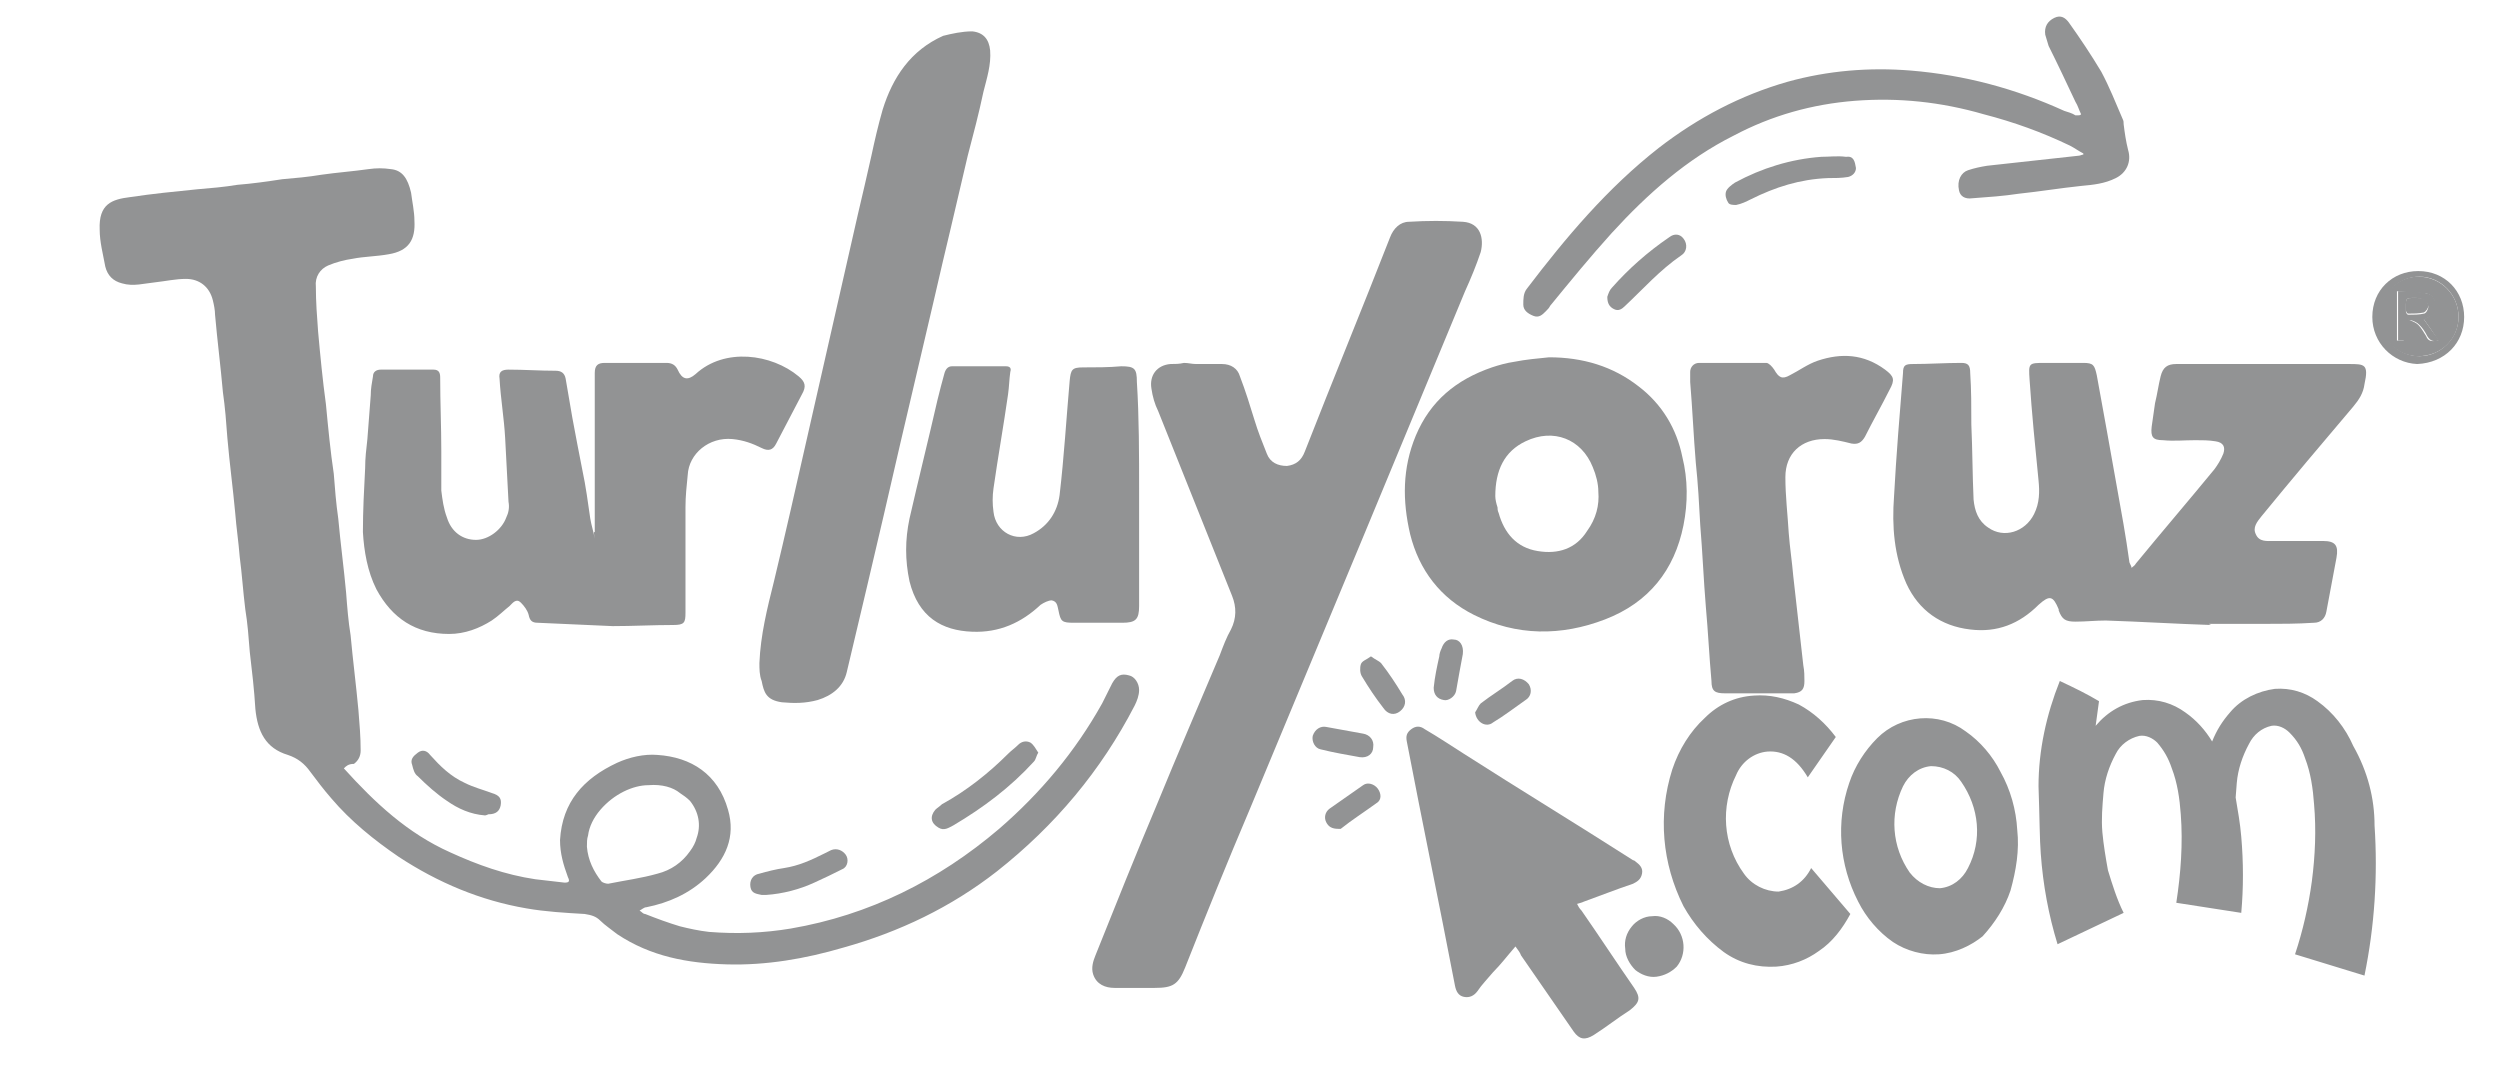 <?xml version="1.0" encoding="utf-8"?>
<!-- Generator: Adobe Illustrator 25.3.1, SVG Export Plug-In . SVG Version: 6.00 Build 0)  -->
<svg version="1.1" id="Layer_1" xmlns="http://www.w3.org/2000/svg" xmlns:xlink="http://www.w3.org/1999/xlink" x="0px" y="0px"
	 viewBox="0 0 223.2 95.6" style="enable-background:new 0 0 223.2 95.6;" xml:space="preserve">
<style type="text/css">
	.st0{fill:#929394;}
</style>
<g>
	<path class="st0" d="M106.8,32.5c0.8,0,1.5,0,2.3,0s1.4,0.4,1.6,1.1c0.5,1.3,0.9,2.6,1.3,3.9c0.3,1,0.7,2,1.1,3
		c0.3,0.8,1,1.1,1.8,1.1c0.8-0.1,1.3-0.5,1.6-1.3c2.5-6.4,5.1-12.7,7.6-19.1c0.3-0.8,0.9-1.4,1.7-1.4c1.6-0.1,3.2-0.1,4.8,0
		s1.9,1.5,1.6,2.7c-0.4,1.2-0.9,2.4-1.4,3.5c-3,7.2-6,14.5-9,21.7c-3.4,8.2-6.8,16.3-10.2,24.5c-2,4.7-3.9,9.4-5.8,14.2
		c-0.6,1.5-1.1,1.8-2.7,1.8c-1.2,0-2.4,0-3.6,0c-0.8,0-1.6-0.3-1.9-1.2c-0.2-0.6,0-1.2,0.2-1.7c1.8-4.5,3.6-9,5.5-13.5
		c1.8-4.4,3.7-8.8,5.6-13.3c0.3-0.8,0.6-1.6,1-2.3c0.5-1,0.5-2,0.1-3c-2.2-5.5-4.4-11-6.6-16.5c-0.3-0.6-0.5-1.3-0.6-2
		c-0.2-1.2,0.5-2.1,1.7-2.2c0.4,0,0.8,0,1.2-0.1C106.1,32.4,106.4,32.5,106.8,32.5L106.8,32.5z"/>
	<path class="st0" d="M197.4,55.8c-3.1-0.1-6.3-0.3-9.4-0.4c-0.9,0-1.8,0.1-2.7,0.1s-1.2-0.2-1.5-1v-0.1c-0.5-1.2-0.8-1.3-1.8-0.4
		c-1.7,1.7-3.7,2.5-6.1,2.2c-2.6-0.3-4.6-1.7-5.7-4.1c-1.1-2.5-1.3-5.1-1.1-7.8c0.2-3.7,0.5-7.3,0.8-11c0-0.7,0.2-0.8,0.9-0.8
		c1.4,0,2.9-0.1,4.3-0.1c0.6,0,0.8,0.2,0.8,0.9c0.1,1.5,0.1,3,0.1,4.6c0.1,2.2,0.1,4.5,0.2,6.7c0.1,1,0.4,1.9,1.3,2.5
		c1.4,1,3.3,0.4,4.1-1.2c0.5-1,0.5-2,0.4-3c-0.3-3-0.6-6-0.8-9c-0.1-1.5-0.1-1.5,1.4-1.5c1.1,0,2.3,0,3.4,0c0.9,0,1,0.2,1.2,1.1
		c0.6,3.3,1.2,6.6,1.8,10c0.4,2.2,0.8,4.4,1.1,6.6c0,0.2,0.2,0.4,0.2,0.6c0.1-0.1,0.3-0.2,0.4-0.4c2.3-2.8,4.7-5.6,7-8.4
		c0.3-0.4,0.6-0.9,0.8-1.4c0.2-0.6,0-1-0.7-1.1c-0.6-0.1-1.2-0.1-1.8-0.1c-1,0-1.9,0.1-2.9,0c-0.9,0-1.1-0.3-1-1.2
		c0.1-0.7,0.2-1.4,0.3-2.1c0.2-0.8,0.3-1.6,0.5-2.4c0.2-0.8,0.6-1.1,1.4-1.1c0.8,0,1.6,0,2.5,0c4.3,0,8.6,0,12.9,0
		c1.4,0,1.8,0,1.4,1.8c-0.1,0.8-0.5,1.4-1,2c-2.8,3.3-5.5,6.5-8.2,9.8c-0.4,0.5-0.8,1-0.5,1.6c0.3,0.7,1,0.6,1.6,0.6
		c1.5,0,2.9,0,4.4,0c1.1,0,1.4,0.4,1.2,1.5c-0.3,1.6-0.6,3.2-0.9,4.8c-0.1,0.6-0.5,1-1.1,1c-1.5,0.1-3,0.1-4.5,0.1
		c-1.6,0-3.3,0-4.9,0C197.4,55.8,197.4,55.8,197.4,55.8z"/>
	<path class="st0" d="M53.1,47.5c0-0.2,0-0.4,0-0.7c0-3.5,0-7,0-10.5c0-1,0-2,0-3c0-0.7,0.3-0.9,0.9-0.9c1.8,0,3.7,0,5.5,0
		c0.5,0,0.8,0.2,1,0.6c0.4,0.9,0.9,1,1.6,0.4c2.6-2.4,6.8-1.8,9.2,0.2c0.6,0.5,0.7,0.9,0.3,1.6c-0.8,1.5-1.5,2.9-2.3,4.4
		C69,40.2,68.6,40.3,68,40c-0.8-0.4-1.6-0.7-2.6-0.8c-2.1-0.2-3.9,1.3-4,3.2c-0.1,1-0.2,1.9-0.2,2.9c0,3.1,0,6.2,0,9.4
		c0,0.9-0.1,1.1-1.1,1.1c-1.8,0-3.6,0.1-5.4,0.1c-2.3-0.1-4.5-0.2-6.7-0.3c-0.5,0-0.7-0.2-0.8-0.7c-0.1-0.4-0.4-0.8-0.7-1.1
		c-0.4-0.4-0.7,0-1,0.3c-0.5,0.4-1,0.9-1.6,1.3c-1.1,0.7-2.4,1.2-3.8,1.2c-3,0-5.1-1.4-6.5-4c-0.8-1.6-1.1-3.4-1.2-5.1
		c0-1.9,0.1-3.8,0.2-5.7c0-0.9,0.1-1.7,0.2-2.6c0.1-1.3,0.2-2.6,0.3-3.9c0-0.6,0.1-1.1,0.2-1.7c0-0.4,0.3-0.6,0.7-0.6
		c1.6,0,3.1,0,4.7,0c0.5,0,0.6,0.3,0.6,0.7c0,2.2,0.1,4.4,0.1,6.6c0,1.2,0,2.3,0,3.5c0.1,0.8,0.2,1.6,0.5,2.4c0.4,1.3,1.4,2,2.6,2
		c1.1,0,2.3-0.9,2.7-2c0.2-0.4,0.3-0.9,0.2-1.4c-0.1-1.9-0.2-3.8-0.3-5.7c-0.1-1.8-0.4-3.5-0.5-5.3c-0.1-0.6,0.2-0.8,0.8-0.8
		c1.4,0,2.8,0.1,4.2,0.1c0.5,0,0.8,0.2,0.9,0.7c0.2,1.2,0.4,2.3,0.6,3.5c0.3,1.6,0.6,3.2,0.9,4.7c0.3,1.4,0.5,2.9,0.7,4.3
		c0.1,0.6,0.3,1.2,0.4,1.8C53,47.5,53,47.5,53.1,47.5z"/>
	<path class="st0" d="M67.8,59.2c0.1-2.5,0.7-4.9,1.3-7.3c0.5-2.1,1-4.2,1.5-6.4s1-4.4,1.5-6.6c0.5-2.2,1-4.4,1.5-6.6
		c0.5-2.2,1-4.4,1.5-6.6s1-4.4,1.5-6.6c0.4-1.7,0.8-3.4,1.2-5.2c0.3-1.4,0.6-2.7,1-4.1c0.9-2.9,2.5-5.3,5.4-6.6
		C85,3,85.9,2.8,86.8,2.8c1,0.1,1.5,0.7,1.6,1.7c0.1,1.3-0.3,2.5-0.6,3.7c-0.4,1.9-0.9,3.8-1.4,5.7c-0.5,2.1-1,4.3-1.5,6.4
		s-1,4.2-1.5,6.4c-0.5,2.1-1,4.3-1.5,6.4s-1,4.3-1.5,6.4c-0.5,2.2-1,4.3-1.5,6.5c-0.5,2.1-1,4.3-1.5,6.4c-0.6,2.5-1.2,5.1-1.8,7.6
		c-0.3,1.3-1.3,2.1-2.6,2.5c-1.1,0.3-2.1,0.3-3.2,0.2c-1.4-0.2-1.6-0.9-1.8-1.9C67.8,60.3,67.8,59.7,67.8,59.2z"/>
	<path class="st0" d="M101.7,44c0,3.4,0,6.7,0,10.1c0,1.2-0.3,1.5-1.5,1.5c-1.4,0-2.9,0-4.3,0c-1.1,0-1.2-0.1-1.4-1.1
		c-0.1-0.4-0.1-0.8-0.6-0.9c-0.3,0-0.7,0.2-1,0.4c-1.7,1.6-3.7,2.5-6.1,2.4c-2.7-0.1-4.8-1.3-5.6-4.5c-0.4-1.9-0.4-3.7,0-5.6
		c0.8-3.5,1.7-7.1,2.5-10.6c0.2-0.8,0.4-1.6,0.6-2.3c0.1-0.4,0.3-0.7,0.7-0.7c1.6,0,3.2,0,4.8,0c0.4,0,0.5,0.2,0.4,0.5
		c-0.1,0.7-0.1,1.3-0.2,2c-0.4,2.8-0.9,5.6-1.3,8.4c-0.1,0.7-0.1,1.4,0,2.1c0.2,1.8,2,2.8,3.6,1.9c1.3-0.7,2.1-1.9,2.3-3.4
		c0.4-3.4,0.6-6.8,0.9-10.2c0.1-1,0.2-1.2,1.2-1.2c1.1,0,2.3,0,3.4-0.1c1.2,0,1.4,0.2,1.4,1.4C101.7,37.2,101.7,40.6,101.7,44
		L101.7,44z"/>
	<path class="st0" d="M135.3,84.5c-0.7,0.8-1.3,1.6-2,2.3c-0.5,0.6-1,1.1-1.4,1.7c-0.3,0.4-0.7,0.6-1.2,0.5s-0.7-0.5-0.8-1
		c-1.4-7.3-2.9-14.5-4.3-21.8c-0.1-0.5,0-0.8,0.4-1.1c0.4-0.3,0.8-0.3,1.2,0c1.2,0.7,2.4,1.5,3.5,2.2c5,3.2,10.1,6.3,15.1,9.5
		c0.1,0,0.2,0.1,0.2,0.1c0.4,0.3,0.7,0.6,0.6,1.1c-0.1,0.5-0.4,0.7-0.8,0.9c-1.5,0.5-3,1.1-4.4,1.6c-0.2,0.1-0.3,0.1-0.6,0.2
		c0.1,0.2,0.2,0.4,0.4,0.6c1.6,2.3,3.1,4.6,4.7,6.9c0.6,0.9,0.5,1.3-0.4,2c-1.1,0.7-2.1,1.5-3.2,2.2c-0.8,0.5-1.3,0.4-1.8-0.3
		c-1.6-2.3-3.1-4.5-4.7-6.8C135.7,85,135.5,84.8,135.3,84.5z"/>
	<path class="st0" d="M156.8,61.9c-0.9,0-1.9,0-2.8,0c-0.9,0-1.2-0.2-1.2-1.1c-0.2-2.2-0.3-4.4-0.5-6.6c-0.2-2.4-0.3-4.9-0.5-7.3
		c-0.1-1.9-0.2-3.7-0.4-5.6c-0.2-2.4-0.3-4.8-0.5-7.2c0-0.3,0-0.6,0-0.9c0-0.4,0.3-0.8,0.8-0.8c2,0,4,0,6,0c0.2,0,0.5,0.3,0.7,0.6
		c0.4,0.7,0.7,0.9,1.4,0.5c0.8-0.4,1.6-1,2.5-1.3c2.1-0.7,4.1-0.6,6,0.8c0.8,0.6,0.9,0.9,0.4,1.8c-0.7,1.4-1.5,2.8-2.2,4.2
		c-0.3,0.5-0.6,0.7-1.2,0.6c-0.8-0.2-1.6-0.4-2.4-0.4c-2.1,0-3.5,1.3-3.5,3.4c0,1.7,0.2,3.3,0.3,5c0.1,1.3,0.3,2.6,0.4,3.8
		c0.3,2.7,0.6,5.3,0.9,8c0.1,0.5,0.1,1,0.1,1.4c0,0.7-0.2,1-0.9,1.1c-0.6,0-1.3,0-1.9,0C157.6,61.9,157.2,61.9,156.8,61.9
		L156.8,61.9z"/>
	<path class="st0" d="M185.8,10.2c-0.2-0.4-0.3-0.8-0.5-1.1c-0.8-1.7-1.6-3.4-2.4-5c-0.1-0.3-0.2-0.7-0.3-1
		c-0.1-0.7,0.2-1.2,0.8-1.5s1,0,1.3,0.4c1,1.4,2,2.9,2.9,4.4c0.7,1.3,1.3,2.8,1.9,4.2c0.1,0.2,0.1,0.3,0.1,0.5
		c0.1,0.8,0.2,1.5,0.4,2.3c0.3,1-0.1,2-1.1,2.5s-2,0.6-3.1,0.7c-1.9,0.2-3.7,0.5-5.6,0.7c-1.3,0.2-2.7,0.3-4.1,0.4
		c-0.7,0.1-1.1-0.2-1.2-0.7c-0.2-0.9,0.2-1.6,0.8-1.8s1.1-0.3,1.7-0.4c2.7-0.3,5.5-0.6,8.2-0.9c0.1,0,0.3-0.1,0.4-0.1v-0.1
		c-0.4-0.2-0.8-0.5-1.2-0.7c-2.5-1.2-5-2.1-7.7-2.8c-3.8-1.1-7.6-1.5-11.5-1.2c-3.8,0.3-7.4,1.3-10.8,3.1c-4.2,2.1-7.7,5.2-10.9,8.7
		c-1.9,2.1-3.7,4.3-5.5,6.5c-0.1,0.2-0.2,0.3-0.4,0.5c-0.3,0.3-0.6,0.6-1.1,0.4s-0.9-0.5-0.9-1s0-1,0.3-1.4c3.5-4.6,7.2-9,11.8-12.6
		c3.5-2.7,7.3-4.7,11.5-5.9c3.6-1,7.3-1.3,11-1c4.8,0.4,9.3,1.6,13.7,3.6c0.3,0.1,0.7,0.2,1,0.4C185.7,10.3,185.7,10.3,185.8,10.2z"
		/>
	<path class="st0" d="M165.7,15c0,0.4-0.3,0.7-0.7,0.8c-0.6,0.1-1.2,0.1-1.8,0.1c-2.5,0.1-4.7,0.8-6.9,1.9c-0.4,0.2-0.8,0.4-1.3,0.5
		c-0.2,0-0.6,0-0.7-0.2c-0.2-0.3-0.3-0.7-0.2-1s0.5-0.6,0.8-0.8c2.4-1.3,5-2.1,7.7-2.3c0.7,0,1.5-0.1,2.2,0
		C165.5,13.9,165.6,14.4,165.7,15z"/>
	<path class="st0" d="M92.7,67.2c-0.2,0.3-0.2,0.6-0.4,0.8c-2.1,2.3-4.5,4.1-7.2,5.7c-0.4,0.2-0.8,0.5-1.3,0.2
		c-0.7-0.4-0.8-1-0.3-1.6c0.2-0.2,0.4-0.3,0.6-0.5c2.2-1.2,4.2-2.8,5.9-4.5c0.3-0.3,0.6-0.5,0.9-0.8s0.7-0.4,1.1-0.2
		C92.3,66.5,92.5,66.9,92.7,67.2z"/>
	<path class="st0" d="M43.3,72.8c-1.3-0.1-2.4-0.6-3.4-1.3c-0.9-0.6-1.8-1.4-2.6-2.2c-0.3-0.2-0.4-0.6-0.5-1
		c-0.2-0.5,0.1-0.8,0.5-1.1c0.4-0.3,0.8-0.2,1.1,0.2c0.9,1,1.8,1.9,3.1,2.5c0.8,0.4,1.6,0.6,2.4,0.9c0.7,0.2,0.9,0.5,0.8,1.1
		c-0.1,0.5-0.4,0.8-1.1,0.8C43.4,72.8,43.3,72.8,43.3,72.8z"/>
	<path class="st0" d="M68.4,79.9c-0.1,0-0.3,0-0.4,0c-0.4-0.1-0.9-0.1-1-0.7s0.2-1.1,0.8-1.2c0.7-0.2,1.5-0.4,2.2-0.5
		c1.3-0.2,2.4-0.7,3.6-1.3c0.2-0.1,0.4-0.2,0.6-0.3c0.5-0.2,1,0,1.3,0.4s0.2,1.1-0.3,1.3c-0.8,0.4-1.6,0.8-2.5,1.2
		C71.4,79.4,69.9,79.8,68.4,79.9z"/>
	<path class="st0" d="M143.5,26.5c0.1-0.3,0.2-0.6,0.4-0.8c1.5-1.7,3.2-3.2,5.1-4.5c0.5-0.4,1-0.3,1.3,0.1c0.4,0.5,0.3,1.2-0.2,1.5
		c-1.9,1.3-3.4,3-5,4.5c-0.3,0.3-0.6,0.5-1,0.3C143.7,27.4,143.5,27.1,143.5,26.5z"/>
	<path class="st0" d="M211.8,28.3c0-2.4,1.8-4.1,4.1-4.1c2.4,0,4.1,1.8,4.1,4.1s-1.7,4.1-4.2,4.2C213.6,32.4,211.8,30.6,211.8,28.3z
		 M219.5,28.3c0-2-1.6-3.6-3.5-3.6s-3.5,1.6-3.5,3.6c0,1.9,1.6,3.5,3.5,3.5S219.5,30.2,219.5,28.3z"/>
	<path class="st0" d="M130.6,58.4c-0.2,1-0.4,2.2-0.6,3.3c-0.1,0.5-0.7,0.9-1.1,0.8c-0.6-0.1-0.9-0.5-0.9-1.1c0.1-1,0.3-1.9,0.5-2.8
		c0-0.2,0.1-0.5,0.2-0.7c0.2-0.6,0.6-0.9,1.1-0.8C130.3,57.1,130.7,57.6,130.6,58.4z"/>
	<path class="st0" d="M121.4,67.6c-1.1-0.2-2.3-0.4-3.5-0.7c-0.5-0.1-0.8-0.7-0.7-1.2c0.2-0.6,0.7-0.9,1.2-0.8
		c1.1,0.2,2.2,0.4,3.3,0.6c0.6,0.1,1,0.6,0.9,1.2C122.6,67.3,122.1,67.7,121.4,67.6z"/>
	<path class="st0" d="M119.5,74c-0.6,0-0.9-0.2-1.1-0.6s-0.1-0.9,0.3-1.2c1-0.7,2-1.4,3-2.1c0.4-0.3,1-0.1,1.3,0.3s0.4,1-0.1,1.3
		c-1.1,0.8-2.2,1.5-3.2,2.3C119.7,74,119.6,74,119.5,74z"/>
	<path class="st0" d="M131.7,63.6c0.2-0.3,0.3-0.6,0.5-0.8c0.9-0.7,1.9-1.3,2.8-2c0.5-0.4,1.1-0.2,1.5,0.3c0.3,0.5,0.2,1.1-0.3,1.4
		c-1,0.7-1.9,1.4-2.9,2C132.7,65,131.8,64.5,131.7,63.6z"/>
	<path class="st0" d="M122.4,58.6c0.4,0.3,0.7,0.4,0.9,0.6c0.7,0.9,1.3,1.8,1.9,2.8c0.4,0.5,0.3,1.1-0.2,1.5s-1.1,0.3-1.5-0.3
		c-0.7-0.9-1.3-1.8-1.9-2.8c-0.2-0.3-0.2-0.8-0.1-1.1C121.6,59,122,58.9,122.4,58.6z"/>
	<path class="st0" d="M100.8,60.3c-0.7-0.2-1.1,0-1.5,0.7c-0.3,0.6-0.6,1.2-0.9,1.8c-2.4,4.3-5.5,8-9.2,11.2
		c-5.4,4.6-11.6,7.7-18.6,8.9c-2.4,0.4-4.8,0.5-7.3,0.3c-0.9-0.1-1.8-0.3-2.6-0.5c-1-0.3-2.1-0.7-3.1-1.1c-0.2,0-0.3-0.2-0.5-0.3
		c0.2-0.1,0.4-0.3,0.6-0.3c2-0.4,3.8-1.2,5.3-2.6c1.8-1.7,2.7-3.7,2-6.1c-0.9-3.2-3.3-4.7-6.3-4.9c-1.2-0.1-2.5,0.2-3.6,0.7
		c-3,1.4-4.9,3.5-5.1,6.9c0,1.2,0.3,2.2,0.7,3.3c0.2,0.4,0.1,0.5-0.3,0.5c-0.9-0.1-1.8-0.2-2.6-0.3c-2.7-0.4-5.2-1.3-7.6-2.4
		c-3.8-1.7-6.7-4.4-9.5-7.5c0.2-0.2,0.4-0.4,0.9-0.4c0.4-0.3,0.6-0.7,0.6-1.2c0-1.2-0.1-2.4-0.2-3.6c-0.2-2.2-0.5-4.5-0.7-6.7
		c-0.2-1.2-0.3-2.5-0.4-3.8c-0.2-2.2-0.5-4.4-0.7-6.6c-0.2-1.4-0.3-2.7-0.4-4c-0.3-2-0.5-4.1-0.7-6.2c-0.3-2.2-0.5-4.3-0.7-6.5
		c-0.1-1.3-0.2-2.7-0.2-4c-0.1-0.9,0.4-1.6,1.1-1.9s1.5-0.5,2.2-0.6c1-0.2,2.1-0.2,3.2-0.4c1.8-0.3,2.4-1.3,2.3-3
		c0-0.8-0.2-1.7-0.3-2.5c-0.3-1.3-0.8-2-1.8-2.1c-0.7-0.1-1.3-0.1-2,0c-1.4,0.2-2.8,0.3-4.2,0.5c-1.2,0.2-2.3,0.3-3.5,0.4
		c-1.3,0.2-2.7,0.4-4,0.5c-1.2,0.2-2.4,0.3-3.6,0.4c-2,0.2-4,0.4-6,0.7c-1.6,0.2-2.8,0.6-2.7,2.9c0,1.1,0.3,2.2,0.5,3.3
		c0.2,0.8,0.7,1.3,1.5,1.5c1,0.3,2,0,3-0.1c0.9-0.1,1.8-0.3,2.7-0.3c1.2,0,2.1,0.7,2.4,1.9c0.1,0.4,0.2,0.9,0.2,1.3
		c0.2,2.3,0.5,4.6,0.7,6.9c0.2,1.4,0.3,2.7,0.4,4.1c0.2,2.3,0.5,4.5,0.7,6.7c0.1,1.3,0.3,2.6,0.4,3.9c0.2,1.5,0.3,3.1,0.5,4.7
		c0.2,1.2,0.3,2.5,0.4,3.8c0.2,1.7,0.4,3.4,0.5,5.1c0.2,2,0.9,3.5,2.9,4.1c0.9,0.3,1.5,0.8,2,1.5c0.6,0.8,1.2,1.6,1.9,2.4
		c1.7,2,3.8,3.7,6,5.2c3.5,2.3,7.3,3.9,11.4,4.6c1.7,0.3,3.5,0.4,5.2,0.5c0.6,0.1,1,0.2,1.4,0.6c0.4,0.4,1,0.8,1.5,1.2
		c3,2,6.3,2.6,9.8,2.7s7-0.5,10.4-1.5c5-1.4,9.6-3.6,13.7-6.8c5.2-4.1,9.3-9,12.3-14.8c0.2-0.4,0.4-0.9,0.4-1.4
		C101.7,61,101.3,60.4,100.8,60.3z M54.3,78.9c-0.2,0-0.5-0.1-0.6-0.2c-0.7-0.9-1.2-1.9-1.3-3.1c0-0.4,0-0.7,0.1-1
		c0.1-0.8,0.5-1.6,1.1-2.3c1.2-1.4,2.9-2.2,4.3-2.2c1.2-0.1,2.2,0.2,2.8,0.7c0.3,0.2,0.6,0.4,0.9,0.7c0.8,1,1,2.2,0.6,3.3
		c-0.1,0.4-0.3,0.8-0.6,1.2c-0.7,1-1.7,1.7-2.9,2C57.3,78.4,55.8,78.6,54.3,78.9z"/>
	<path class="st0" d="M150.2,40.8c-0.5-2.5-1.8-4.7-3.9-6.3c-2.3-1.8-5-2.6-8-2.6c-1,0.1-2.1,0.2-3.1,0.4c-0.7,0.1-1.4,0.3-2,0.5
		c-3.2,1.1-5.5,3-6.8,6.1c-1.2,2.9-1.2,5.8-0.5,8.8c0.8,3.2,2.7,5.7,5.7,7.2c3.8,1.9,7.8,1.9,11.7,0.4c3.9-1.5,6.2-4.4,7-8.4
		C150.7,44.9,150.7,42.8,150.2,40.8z M141.7,47.4c-1,1.6-2.6,2.1-4.4,1.8c-1.9-0.3-3-1.6-3.5-3.4c-0.1-0.2-0.1-0.4-0.1-0.5
		c-0.1-0.3-0.2-0.7-0.2-1c0-2.3,0.8-4,2.7-4.9c2.5-1.2,5-0.2,6,2.3c0.3,0.7,0.5,1.5,0.5,2.2C142.8,45.1,142.5,46.3,141.7,47.4z"/>
	<path class="st0" d="M219.5,28.3c0,2-1.6,3.5-3.6,3.5c-1.9,0-3.5-1.6-3.5-3.5c0-2,1.6-3.6,3.5-3.6
		C217.9,24.7,219.5,26.3,219.5,28.3z M216.4,28.5c0.1-0.1,0.3-0.1,0.4-0.2c0.4-0.2,0.6-0.6,0.6-1.1s-0.3-0.9-0.8-1
		c-0.9-0.1-1.7-0.1-2.6-0.2c0,1.5,0,2.9,0,4.4c0.2,0,0.4,0,0.6,0c0-0.5,0-0.9,0-1.3c0-0.5,0.1-0.7,0.6-0.5c0.2,0.1,0.5,0.2,0.7,0.4
		c0.3,0.3,0.5,0.7,0.7,1c0.2,0.5,0.5,0.5,1.1,0.4C217.3,29.8,216.9,29.2,216.4,28.5z"/>
	<path class="st0" d="M216.4,28.5c0.5,0.7,0.9,1.3,1.4,1.9c-0.5,0.1-0.8,0.1-1.1-0.4c-0.2-0.4-0.4-0.7-0.7-1
		c-0.2-0.2-0.4-0.3-0.7-0.4c-0.5-0.1-0.6,0-0.6,0.5c0,0.4,0,0.9,0,1.3c-0.2,0-0.4,0-0.6,0c0-1.4,0-2.8,0-4.4c0.9,0,1.7,0,2.6,0.2
		c0.5,0.1,0.7,0.5,0.8,1c0,0.5-0.2,0.9-0.6,1.1C216.7,28.4,216.6,28.5,216.4,28.5z M215.6,26.6c-0.8,0-0.8,0-0.8,0.8
		c0,0.1,0,0.3,0,0.4s0.1,0.3,0.2,0.3c0.5,0,1,0,1.4-0.1c0.2,0,0.4-0.4,0.4-0.6s-0.2-0.5-0.4-0.6C216.1,26.6,215.8,26.6,215.6,26.6z"
		/>
	<path class="st0" d="M215.6,26.6c0.3,0,0.6,0,0.8,0.1s0.4,0.4,0.4,0.6s-0.2,0.5-0.4,0.6c-0.5,0.1-0.9,0.1-1.4,0.1
		c-0.1,0-0.2-0.2-0.2-0.3c0-0.1,0-0.2,0-0.4C214.8,26.6,214.8,26.6,215.6,26.6z"/>
</g>
<g>
	<g>
		<path id="SVGID_1_" class="st0" d="M147.9,87.2c-0.7,0.1-1.4-0.2-1.9-0.6c-0.5-0.5-0.9-1.2-0.9-1.9c-0.1-0.7,0.1-1.4,0.6-2
			c0.4-0.5,1.1-0.9,1.8-0.9c0.7-0.1,1.4,0.2,1.9,0.7c1.1,1,1.2,2.7,0.3,3.8C149.2,86.8,148.6,87.1,147.9,87.2z M158.6,86.3
			c-1.7,0.1-3.3-0.3-4.7-1.3c-1.5-1.1-2.7-2.5-3.6-4.1c-1.9-3.8-2.3-8.1-1-12.2c0.6-1.8,1.6-3.4,2.9-4.6c1.2-1.2,2.7-1.9,4.4-2
			c1.4-0.1,2.7,0.2,4,0.8c1.3,0.7,2.4,1.7,3.3,2.9l-2.5,3.6c-1-1.7-2.2-2.4-3.6-2.3c-1.2,0.1-2.3,0.9-2.8,2.1
			c-1.4,2.8-1.2,6.2,0.7,8.8c0.7,1,1.9,1.6,3.1,1.6c1.3-0.2,2.3-0.9,2.9-2.1l3.5,4.1c-0.7,1.3-1.6,2.5-2.8,3.3
			C161.3,85.7,160,86.2,158.6,86.3L158.6,86.3z M173.1,85.2c-1.4,0.1-2.9-0.3-4.1-1.1c-1.3-0.9-2.4-2.2-3.1-3.6
			c-1.7-3.3-2-7.1-0.8-10.6c0.5-1.5,1.4-2.9,2.5-4c2.1-2.1,5.5-2.4,7.9-0.6c1.3,0.9,2.4,2.2,3.1,3.6c0.9,1.6,1.4,3.4,1.5,5.2
			c0.2,1.8-0.1,3.6-0.6,5.4c-0.5,1.5-1.4,2.9-2.5,4.1C176,84.4,174.6,85.1,173.1,85.2z M173.2,79.3c1.1-0.1,2-0.8,2.5-1.8
			c1.3-2.5,1-5.4-0.6-7.7c-0.6-0.9-1.6-1.4-2.7-1.4c-1.1,0.1-2,0.8-2.5,1.8c-1.2,2.5-1,5.4,0.6,7.7
			C171.2,78.8,172.2,79.3,173.2,79.3L173.2,79.3z M212,73.7c0.3,4.5,0,9-0.9,13.4l-6.2-1.9c0.7-2.1,1.2-4.3,1.5-6.5
			c0.3-2.3,0.4-4.6,0.2-6.9c-0.1-1.4-0.3-2.8-0.8-4.1c-0.3-0.9-0.7-1.6-1.4-2.3c-0.4-0.4-1-0.7-1.6-0.6c-0.9,0.2-1.6,0.8-2,1.6
			c-0.6,1.1-1,2.3-1.1,3.5l-0.1,1.3c0.2,1.2,0.4,2.3,0.5,3.5c0.2,2.3,0.2,4.6,0,6.8l-5.8-0.9c0.4-2.6,0.6-5.3,0.4-7.9
			c-0.1-1.4-0.3-2.8-0.8-4.1c-0.3-0.9-0.7-1.6-1.3-2.3c-0.4-0.4-1-0.7-1.6-0.6c-0.9,0.2-1.7,0.8-2.1,1.6c-0.6,1.1-1,2.3-1.1,3.5
			s-0.2,2.3-0.1,3.5c0.1,1.1,0.3,2.3,0.5,3.4c0.4,1.3,0.8,2.6,1.4,3.8l-5.9,2.8c-0.8-2.6-1.3-5.3-1.5-8.1c-0.1-1.2-0.1-3.2-0.2-6
			c0-3.2,0.7-6.4,1.9-9.4c1.3,0.6,2.5,1.2,3.5,1.8c-0.1,0.7-0.2,1.5-0.3,2.2c1.1-1.3,2.5-2.1,4.2-2.3c1.4-0.1,2.7,0.3,3.8,1.1
			c1,0.7,1.8,1.6,2.4,2.6c0.4-1,0.9-1.8,1.6-2.6c1-1.2,2.5-1.9,4-2.1c1.4-0.1,2.7,0.3,3.8,1.1c1.4,1,2.5,2.4,3.2,4
			C211.4,68.9,212,71.3,212,73.7L212,73.7z"/>
	</g>
</g>
</svg>
